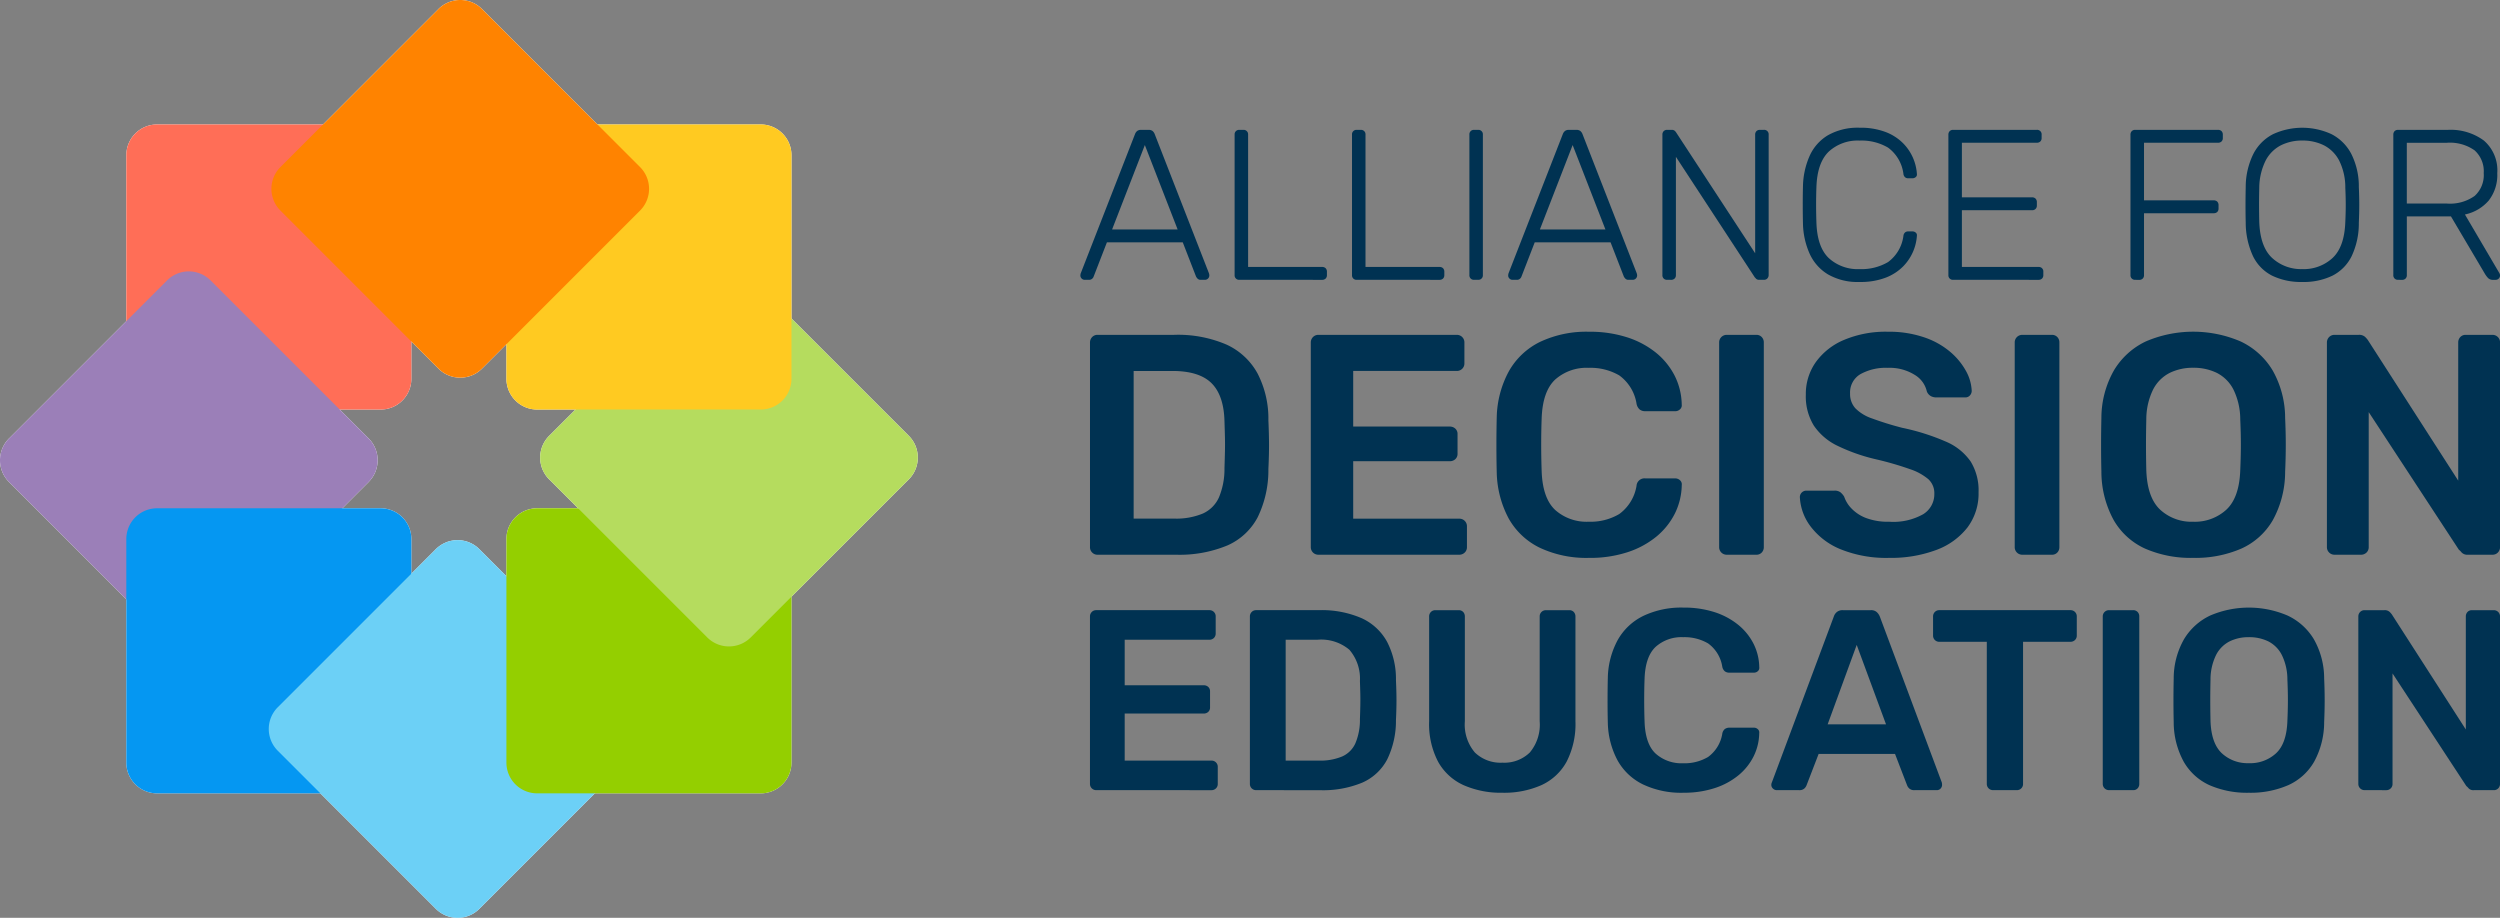 <svg xmlns="http://www.w3.org/2000/svg" xmlns:xlink="http://www.w3.org/1999/xlink" width="362" height="132.9" viewBox="0 0 362 132.9"><rect x="0" y="0" width="362" height="132.9" fill="#808080" stroke="none"/><defs><clipPath id="clip-path"><rect id="Rectangle_69" data-name="Rectangle 69" width="362" height="132.9" fill="none"></rect></clipPath><clipPath id="clip-path-2"><rect id="Rectangle_68" data-name="Rectangle 68" width="362" height="132.899" fill="#003252"></rect></clipPath><clipPath id="clip-path-3"><rect id="Rectangle_60" data-name="Rectangle 60" width="41.278" height="41.277" fill="none"></rect></clipPath><clipPath id="clip-path-4"><rect id="Rectangle_61" data-name="Rectangle 61" width="54.685" height="54.685" fill="none"></rect></clipPath><clipPath id="clip-path-5"><rect id="Rectangle_62" data-name="Rectangle 62" width="41.278" height="41.278" fill="#0597f2"></rect></clipPath><clipPath id="clip-path-7"><rect id="Rectangle_64" data-name="Rectangle 64" width="41.278" height="41.278" fill="none"></rect></clipPath></defs><g id="Group_165" data-name="Group 165" clip-path="url(#clip-path)"><g id="Group_164" data-name="Group 164" transform="translate(0 0.001)"><g id="Group_163" data-name="Group 163" clip-path="url(#clip-path-2)"><path id="Path_169" data-name="Path 169" d="M42.98,47.344H10.613A4.453,4.453,0,0,1,6.157,42.89V10.52a4.453,4.453,0,0,1,4.456-4.453H42.98a4.453,4.453,0,0,1,4.453,4.453V42.89a4.453,4.453,0,0,1-4.453,4.453" transform="translate(12.134 11.956)" fill="#fff"></path><path id="Path_170" data-name="Path 170" d="M24.192,66.609,1.305,43.721a4.454,4.454,0,0,1,0-6.3L24.192,14.533a4.454,4.454,0,0,1,6.3,0L53.381,37.42a4.459,4.459,0,0,1,0,6.3L30.493,66.609a4.454,4.454,0,0,1-6.3,0" transform="translate(-0.001 26.068)" fill="#fff"></path><path id="Path_171" data-name="Path 171" d="M42.98,66.051H10.613A4.453,4.453,0,0,1,6.157,61.6V29.227a4.453,4.453,0,0,1,4.456-4.453H42.98a4.453,4.453,0,0,1,4.453,4.453V61.6a4.453,4.453,0,0,1-4.453,4.453" transform="translate(12.134 48.824)" fill="#fff"></path><path id="Path_172" data-name="Path 172" d="M37.292,79.709,14.405,56.821a4.454,4.454,0,0,1,0-6.3L37.292,27.633a4.454,4.454,0,0,1,6.3,0L66.481,50.52a4.459,4.459,0,0,1,0,6.3L43.593,79.709a4.454,4.454,0,0,1-6.3,0" transform="translate(25.817 51.886)" fill="#fff"></path><path id="Path_173" data-name="Path 173" d="M61.506,66.051H29.139A4.453,4.453,0,0,1,24.683,61.6V29.227a4.453,4.453,0,0,1,4.456-4.453H61.506a4.453,4.453,0,0,1,4.453,4.453V61.6a4.453,4.453,0,0,1-4.453,4.453" transform="translate(48.646 48.824)" fill="#fff"></path><path id="Path_174" data-name="Path 174" d="M50.52,66.481,27.633,43.593a4.454,4.454,0,0,1,0-6.3L50.52,14.405a4.454,4.454,0,0,1,6.3,0L79.709,37.292a4.459,4.459,0,0,1,0,6.3L56.821,66.481a4.454,4.454,0,0,1-6.3,0" transform="translate(51.887 25.816)" fill="#fff"></path><path id="Path_175" data-name="Path 175" d="M61.506,47.344H29.139a4.453,4.453,0,0,1-4.456-4.453V10.52a4.453,4.453,0,0,1,4.456-4.453H61.506A4.453,4.453,0,0,1,65.96,10.52V42.89a4.453,4.453,0,0,1-4.453,4.453" transform="translate(48.646 11.956)" fill="#fff"></path><path id="Path_176" data-name="Path 176" d="M37.421,53.381,14.534,30.493a4.454,4.454,0,0,1,0-6.3L37.421,1.305a4.454,4.454,0,0,1,6.3,0L66.61,24.192a4.459,4.459,0,0,1,0,6.3L43.722,53.381a4.454,4.454,0,0,1-6.3,0" transform="translate(26.071 -0.002)" fill="#fff"></path><g id="Group_141" data-name="Group 141" transform="translate(18.293 18.022)" style="mix-blend-mode: multiply;isolation: isolate"><g id="Group_140" data-name="Group 140"><g id="Group_139" data-name="Group 139" clip-path="url(#clip-path-3)"><path id="Path_177" data-name="Path 177" d="M42.98,47.344H10.613A4.453,4.453,0,0,1,6.157,42.89V10.52a4.453,4.453,0,0,1,4.456-4.453H42.98a4.453,4.453,0,0,1,4.453,4.453V42.89a4.453,4.453,0,0,1-4.453,4.453" transform="translate(-6.159 -6.066)" fill="#ff6e57"></path></g></g></g><g id="Group_144" data-name="Group 144" transform="translate(0 39.298)" style="mix-blend-mode: multiply;isolation: isolate"><g id="Group_143" data-name="Group 143"><g id="Group_142" data-name="Group 142" clip-path="url(#clip-path-4)"><path id="Path_178" data-name="Path 178" d="M24.192,66.609,1.305,43.721a4.454,4.454,0,0,1,0-6.3L24.192,14.533a4.454,4.454,0,0,1,6.3,0L53.381,37.42a4.459,4.459,0,0,1,0,6.3L30.493,66.609a4.454,4.454,0,0,1-6.3,0" transform="translate(-0.001 -13.229)" fill="#9b7fb8"></path></g></g></g><g id="Group_147" data-name="Group 147" transform="translate(18.293 73.599)" style="mix-blend-mode: multiply;isolation: isolate"><g id="Group_146" data-name="Group 146"><g id="Group_145" data-name="Group 145" clip-path="url(#clip-path-5)"><path id="Path_179" data-name="Path 179" d="M42.98,66.051H10.613A4.453,4.453,0,0,1,6.157,61.6V29.227a4.453,4.453,0,0,1,4.456-4.453H42.98a4.453,4.453,0,0,1,4.453,4.453V61.6a4.453,4.453,0,0,1-4.453,4.453" transform="translate(-6.159 -24.774)" fill="#0597f2"></path></g></g></g><g id="Group_150" data-name="Group 150" transform="translate(38.917 78.214)" style="mix-blend-mode: multiply;isolation: isolate"><g id="Group_149" data-name="Group 149"><g id="Group_148" data-name="Group 148" clip-path="url(#clip-path-4)"><path id="Path_180" data-name="Path 180" d="M37.292,79.709,14.405,56.821a4.454,4.454,0,0,1,0-6.3L37.292,27.633a4.454,4.454,0,0,1,6.3,0L66.481,50.52a4.459,4.459,0,0,1,0,6.3L43.593,79.709a4.454,4.454,0,0,1-6.3,0" transform="translate(-13.1 -26.328)" fill="#6cd0f6"></path></g></g></g><g id="Group_153" data-name="Group 153" transform="translate(73.33 73.599)" style="mix-blend-mode: multiply;isolation: isolate"><g id="Group_152" data-name="Group 152"><g id="Group_151" data-name="Group 151" clip-path="url(#clip-path-7)"><path id="Path_181" data-name="Path 181" d="M61.506,66.051H29.139A4.453,4.453,0,0,1,24.683,61.6V29.227a4.453,4.453,0,0,1,4.456-4.453H61.506a4.453,4.453,0,0,1,4.453,4.453V61.6a4.453,4.453,0,0,1-4.453,4.453" transform="translate(-24.684 -24.774)" fill="#94cf00"></path></g></g></g><g id="Group_156" data-name="Group 156" transform="translate(78.215 38.916)" style="mix-blend-mode: multiply;isolation: isolate"><g id="Group_155" data-name="Group 155"><g id="Group_154" data-name="Group 154" clip-path="url(#clip-path-4)"><path id="Path_182" data-name="Path 182" d="M50.52,66.481,27.633,43.593a4.454,4.454,0,0,1,0-6.3L50.52,14.405a4.454,4.454,0,0,1,6.3,0L79.709,37.292a4.459,4.459,0,0,1,0,6.3L56.821,66.481a4.454,4.454,0,0,1-6.3,0" transform="translate(-26.329 -13.1)" fill="#b5dc5e"></path></g></g></g><g id="Group_159" data-name="Group 159" transform="translate(73.33 18.022)" style="mix-blend-mode: multiply;isolation: isolate"><g id="Group_158" data-name="Group 158"><g id="Group_157" data-name="Group 157" clip-path="url(#clip-path-3)"><path id="Path_183" data-name="Path 183" d="M61.506,47.344H29.139a4.453,4.453,0,0,1-4.456-4.453V10.52a4.453,4.453,0,0,1,4.456-4.453H61.506A4.453,4.453,0,0,1,65.96,10.52V42.89a4.453,4.453,0,0,1-4.453,4.453" transform="translate(-24.684 -6.066)" fill="#ffca21"></path></g></g></g><g id="Group_162" data-name="Group 162" transform="translate(39.298 -0.001)" style="mix-blend-mode: multiply;isolation: isolate"><g id="Group_161" data-name="Group 161"><g id="Group_160" data-name="Group 160" clip-path="url(#clip-path-4)"><path id="Path_184" data-name="Path 184" d="M37.421,53.381,14.534,30.493a4.454,4.454,0,0,1,0-6.3L37.421,1.305a4.454,4.454,0,0,1,6.3,0L66.61,24.192a4.459,4.459,0,0,1,0,6.3L43.722,53.381a4.454,4.454,0,0,1-6.3,0" transform="translate(-13.227 -0.001)" fill="#ff8300"></path></g></g></g><path id="Path_185" data-name="Path 185" d="M53.277,28.043a.6.6,0,0,1-.434-.187.589.589,0,0,1-.184-.434,1.074,1.074,0,0,1,.059-.342L60.567,6.95a1.059,1.059,0,0,1,.327-.466.915.915,0,0,1,.573-.154h1.055a.921.921,0,0,1,.573.154,1.084,1.084,0,0,1,.327.466l7.846,20.13a1.084,1.084,0,0,1,.062.342.634.634,0,0,1-.621.621h-.621a.586.586,0,0,1-.463-.172,1.352,1.352,0,0,1-.217-.294l-1.925-4.961H56.5l-1.922,4.961a.711.711,0,0,1-.2.294.641.641,0,0,1-.481.172Zm3.972-7.29h9.492L61.993,8.53Z" transform="translate(103.781 12.473)" fill="#003252"></path><path id="Path_186" data-name="Path 186" d="M60.859,28.043a.643.643,0,0,1-.683-.683V7.012a.644.644,0,0,1,.683-.683h.588a.644.644,0,0,1,.683.683V26.18h10.7a.714.714,0,0,1,.529.187.724.724,0,0,1,.184.529v.463a.678.678,0,0,1-.184.5.714.714,0,0,1-.529.187Z" transform="translate(118.596 12.473)" fill="#003252"></path><path id="Path_187" data-name="Path 187" d="M66.581,28.043a.643.643,0,0,1-.683-.683V7.012a.643.643,0,0,1,.683-.683h.588a.644.644,0,0,1,.683.683V26.18h10.7a.714.714,0,0,1,.529.187.724.724,0,0,1,.184.529v.463a.677.677,0,0,1-.184.5.714.714,0,0,1-.529.187Z" transform="translate(129.873 12.473)" fill="#003252"></path><path id="Path_188" data-name="Path 188" d="M72.3,28.043a.643.643,0,0,1-.683-.683V7.012a.643.643,0,0,1,.683-.683h.588a.644.644,0,0,1,.683.683V27.359a.644.644,0,0,1-.683.683Z" transform="translate(141.15 12.473)" fill="#003252"></path><path id="Path_189" data-name="Path 189" d="M74.128,28.043a.6.6,0,0,1-.434-.187.589.589,0,0,1-.184-.434,1.075,1.075,0,0,1,.059-.342L81.418,6.95a1.059,1.059,0,0,1,.327-.466.915.915,0,0,1,.573-.154h1.055a.921.921,0,0,1,.573.154,1.083,1.083,0,0,1,.327.466l7.846,20.13a1.084,1.084,0,0,1,.062.342.634.634,0,0,1-.621.621H90.94a.586.586,0,0,1-.463-.172,1.351,1.351,0,0,1-.217-.294l-1.925-4.961H77.354l-1.922,4.961a.711.711,0,0,1-.2.294.641.641,0,0,1-.481.172Zm3.972-7.29h9.492L82.844,8.53Z" transform="translate(144.875 12.473)" fill="#003252"></path><path id="Path_190" data-name="Path 190" d="M81.71,28.043a.643.643,0,0,1-.683-.683V7.042a.711.711,0,0,1,.187-.526.668.668,0,0,1,.5-.187h.651a.631.631,0,0,1,.466.154,1.2,1.2,0,0,1,.184.22L94.458,24.2V7.042a.711.711,0,0,1,.187-.526.668.668,0,0,1,.5-.187H95.7a.65.65,0,0,1,.713.713V27.33a.718.718,0,0,1-.187.511.635.635,0,0,1-.5.2h-.68a.581.581,0,0,1-.452-.154c-.092-.1-.16-.175-.2-.217L82.982,10.236V27.359a.668.668,0,0,1-.187.5.706.706,0,0,1-.526.187Z" transform="translate(159.689 12.473)" fill="#003252"></path><path id="Path_191" data-name="Path 191" d="M96.119,28.56a8.62,8.62,0,0,1-4.6-1.1,6.749,6.749,0,0,1-2.653-2.995,11.275,11.275,0,0,1-.963-4.311q-.031-1.27-.033-2.73t.033-2.79a11.418,11.418,0,0,1,.963-4.328,6.634,6.634,0,0,1,2.653-2.992,8.732,8.732,0,0,1,4.6-1.087,10.122,10.122,0,0,1,3.752.621A7.134,7.134,0,0,1,102.4,8.474a6.976,6.976,0,0,1,2,4.453.485.485,0,0,1-.172.449.719.719,0,0,1-.478.169h-.624a.681.681,0,0,1-.431-.14.77.77,0,0,1-.25-.511,5.573,5.573,0,0,0-2.219-3.785,7.578,7.578,0,0,0-4.109-1.022,6.187,6.187,0,0,0-4.483,1.6q-1.658,1.6-1.783,5.1-.094,2.545,0,5.211.12,3.507,1.783,5.1a6.2,6.2,0,0,0,4.483,1.6,7.578,7.578,0,0,0,4.109-1.022,5.573,5.573,0,0,0,2.219-3.785.77.77,0,0,1,.25-.511.681.681,0,0,1,.431-.14h.624a.719.719,0,0,1,.478.169.488.488,0,0,1,.172.452,6.978,6.978,0,0,1-2,4.45,7.134,7.134,0,0,1-2.528,1.628,10.122,10.122,0,0,1-3.752.621" transform="translate(173.168 12.268)" fill="#003252"></path><path id="Path_192" data-name="Path 192" d="M95.649,28.043a.643.643,0,0,1-.683-.683V7.042a.711.711,0,0,1,.187-.526.668.668,0,0,1,.5-.187h12.1a.65.65,0,0,1,.713.713v.466a.668.668,0,0,1-.187.5.706.706,0,0,1-.526.187H96.921V16.1h10.142a.7.7,0,0,1,.526.187.711.711,0,0,1,.187.526v.466a.667.667,0,0,1-.187.5.7.7,0,0,1-.526.187H96.921V26.18H108a.651.651,0,0,1,.713.716v.463a.668.668,0,0,1-.187.5.711.711,0,0,1-.526.187Z" transform="translate(187.161 12.473)" fill="#003252"></path><path id="Path_193" data-name="Path 193" d="M104.524,28.043a.643.643,0,0,1-.683-.683V7.042a.711.711,0,0,1,.187-.526.668.668,0,0,1,.5-.187H116.5a.714.714,0,0,1,.529.187.722.722,0,0,1,.184.526v.466a.677.677,0,0,1-.184.5.714.714,0,0,1-.529.187H105.8v8.342h10.08a.714.714,0,0,1,.529.187.722.722,0,0,1,.184.526v.466a.678.678,0,0,1-.184.5.714.714,0,0,1-.529.187H105.8v8.963a.668.668,0,0,1-.187.5.706.706,0,0,1-.526.187Z" transform="translate(204.652 12.473)" fill="#003252"></path><path id="Path_194" data-name="Path 194" d="M117.668,28.56a9.564,9.564,0,0,1-4.373-.915,6.2,6.2,0,0,1-2.763-2.825A11.552,11.552,0,0,1,109.478,20q-.031-1.4-.03-2.605t.03-2.605a10.828,10.828,0,0,1,1.117-4.792,6.6,6.6,0,0,1,2.84-2.84,10.1,10.1,0,0,1,8.467,0,6.7,6.7,0,0,1,2.855,2.84,10.443,10.443,0,0,1,1.1,4.792c.039.93.062,1.8.062,2.605s-.024,1.673-.062,2.605a11.116,11.116,0,0,1-1.04,4.822,6.284,6.284,0,0,1-2.778,2.825,9.564,9.564,0,0,1-4.373.915m0-1.863a6.157,6.157,0,0,0,4.388-1.613q1.725-1.613,1.845-5.241c.045-.933.062-1.75.062-2.451s-.018-1.521-.062-2.451A8.717,8.717,0,0,0,123.019,11a5.139,5.139,0,0,0-2.2-2.219,6.908,6.908,0,0,0-3.149-.7,6.823,6.823,0,0,0-3.116.7,5.145,5.145,0,0,0-2.2,2.219,9.021,9.021,0,0,0-.915,3.939q-.031,1.395-.03,2.451t.03,2.451q.125,3.627,1.863,5.241a6.175,6.175,0,0,0,4.373,1.613" transform="translate(215.702 12.268)" fill="#003252"></path><path id="Path_195" data-name="Path 195" d="M117.335,28.043a.644.644,0,0,1-.683-.683V7.042a.711.711,0,0,1,.187-.526.667.667,0,0,1,.5-.187h7.228a8.086,8.086,0,0,1,5.2,1.551,5.677,5.677,0,0,1,1.937,4.715,6.012,6.012,0,0,1-1.239,3.972,6.227,6.227,0,0,1-3.443,2.017l4.994,8.5a.767.767,0,0,1,.092.342.64.64,0,0,1-.618.621h-.374a.968.968,0,0,1-.746-.264,3.42,3.42,0,0,1-.434-.573L125,18.863h-6.39v8.5a.663.663,0,0,1-.187.5.706.706,0,0,1-.526.187ZM118.607,17h5.8a6.155,6.155,0,0,0,4.017-1.1,4.06,4.06,0,0,0,1.319-3.3,4.072,4.072,0,0,0-1.319-3.3,6.173,6.173,0,0,0-4.017-1.1h-5.8Z" transform="translate(229.9 12.473)" fill="#003252"></path><path id="Path_196" data-name="Path 196" d="M54.217,48.161a1.054,1.054,0,0,1-.772-.318,1.065,1.065,0,0,1-.318-.775V17.458a1.12,1.12,0,0,1,.318-.82,1.054,1.054,0,0,1,.772-.318h11.1a17.734,17.734,0,0,1,7.573,1.411,9.736,9.736,0,0,1,4.5,4.183,14.249,14.249,0,0,1,1.569,6.779q.089,2,.092,3.547t-.092,3.5a15.553,15.553,0,0,1-1.545,6.981,9.078,9.078,0,0,1-4.391,4.094,18.049,18.049,0,0,1-7.483,1.343Zm5.232-5.232h5.867a10.01,10.01,0,0,0,4.141-.728A4.641,4.641,0,0,0,71.8,39.858a10.675,10.675,0,0,0,.8-4.251q.045-1.364.068-2.389c.015-.683.015-1.364,0-2.047s-.039-1.462-.068-2.341q-.094-3.73-1.866-5.5T65.09,21.552H59.449Z" transform="translate(104.704 32.163)" fill="#003252"></path><path id="Path_197" data-name="Path 197" d="M64.982,48.159a1.09,1.09,0,0,1-1.093-1.093V17.459a1.1,1.1,0,0,1,.321-.82,1.054,1.054,0,0,1,.772-.318H84.994a1.089,1.089,0,0,1,1.138,1.138v3a1.054,1.054,0,0,1-.318.772,1.1,1.1,0,0,1-.82.318H70.03V29.6H84a1.156,1.156,0,0,1,.817.3,1.03,1.03,0,0,1,.321.8v2.819a1.026,1.026,0,0,1-.321.8,1.143,1.143,0,0,1-.817.3H70.03v8.321H85.359A1.089,1.089,0,0,1,86.5,44.065v3a1.06,1.06,0,0,1-.318.775,1.12,1.12,0,0,1-.82.318Z" transform="translate(125.914 32.165)" fill="#003252"></path><path id="Path_198" data-name="Path 198" d="M86.356,48.917a15.8,15.8,0,0,1-7.166-1.479,10.335,10.335,0,0,1-4.48-4.227,14.786,14.786,0,0,1-1.726-6.619q-.049-1.867-.048-4t.048-4.094a14.594,14.594,0,0,1,1.75-6.592,10.431,10.431,0,0,1,4.5-4.254,15.676,15.676,0,0,1,7.118-1.479,17.49,17.49,0,0,1,5.549.82,12.9,12.9,0,0,1,4.186,2.252,10.358,10.358,0,0,1,2.683,3.342,9.636,9.636,0,0,1,1,4.141.761.761,0,0,1-.253.68.99.99,0,0,1-.7.273H94.5a1.29,1.29,0,0,1-.82-.25,1.443,1.443,0,0,1-.455-.844,6.252,6.252,0,0,0-2.5-4.091A8.255,8.255,0,0,0,86.312,21.4,6.834,6.834,0,0,0,81.442,23.1q-1.818,1.707-1.955,5.618-.134,3.73,0,7.641t1.955,5.618a6.834,6.834,0,0,0,4.869,1.705,8.126,8.126,0,0,0,4.412-1.114,6.308,6.308,0,0,0,2.5-4.07A1.154,1.154,0,0,1,94.5,37.408h4.32a1,1,0,0,1,.7.273.764.764,0,0,1,.253.683,9.613,9.613,0,0,1-1,4.138,10.326,10.326,0,0,1-2.683,3.342A12.848,12.848,0,0,1,91.906,48.1a17.49,17.49,0,0,1-5.549.82" transform="translate(143.745 31.862)" fill="#003252"></path><path id="Path_199" data-name="Path 199" d="M84.885,48.159a1.09,1.09,0,0,1-1.093-1.093V17.414a1.09,1.09,0,0,1,1.093-1.093H89.16a1.038,1.038,0,0,1,.8.318,1.1,1.1,0,0,1,.3.775V47.066a1.1,1.1,0,0,1-.3.775,1.038,1.038,0,0,1-.8.318Z" transform="translate(165.139 32.165)" fill="#003252"></path><path id="Path_200" data-name="Path 200" d="M100.691,48.917a17.625,17.625,0,0,1-7.074-1.251A10.323,10.323,0,0,1,89.3,44.39a7.648,7.648,0,0,1-1.572-4.251.934.934,0,0,1,.957-.957h4.049a1.35,1.35,0,0,1,.885.253,2.574,2.574,0,0,1,.523.612,4.578,4.578,0,0,0,1.049,1.705,5.766,5.766,0,0,0,2.112,1.39,9.1,9.1,0,0,0,3.39.544,8.81,8.81,0,0,0,4.89-1.09,3.4,3.4,0,0,0,1.616-2.956,2.749,2.749,0,0,0-.865-2.115,8.081,8.081,0,0,0-2.662-1.456,46.263,46.263,0,0,0-4.753-1.387,26.532,26.532,0,0,1-5.71-1.979,8.661,8.661,0,0,1-3.455-2.935,8.056,8.056,0,0,1-1.162-4.5,7.956,7.956,0,0,1,1.435-4.682,9.6,9.6,0,0,1,4.094-3.229,15.5,15.5,0,0,1,6.346-1.185,15.76,15.76,0,0,1,5.229.8,11.517,11.517,0,0,1,3.776,2.091,9.909,9.909,0,0,1,2.3,2.775,6.484,6.484,0,0,1,.841,2.885.982.982,0,0,1-.25.66.868.868,0,0,1-.7.3h-4.23a1.612,1.612,0,0,1-.728-.184,1.329,1.329,0,0,1-.591-.683A3.767,3.767,0,0,0,104.33,22.4a6.857,6.857,0,0,0-3.865-1,7.562,7.562,0,0,0-3.957.909A3.062,3.062,0,0,0,95,25.13a3.059,3.059,0,0,0,.752,2.112,6.109,6.109,0,0,0,2.409,1.479,45.242,45.242,0,0,0,4.391,1.364,32.126,32.126,0,0,1,6.322,2,8.279,8.279,0,0,1,3.592,2.888,7.977,7.977,0,0,1,1.138,4.435,8.165,8.165,0,0,1-1.616,5.116,10.165,10.165,0,0,1-4.522,3.253,18.6,18.6,0,0,1-6.779,1.138" transform="translate(172.892 31.862)" fill="#003252"></path><path id="Path_201" data-name="Path 201" d="M99.291,48.159A1.09,1.09,0,0,1,98.2,47.066V17.414a1.09,1.09,0,0,1,1.093-1.093h4.275a1.038,1.038,0,0,1,.8.318,1.1,1.1,0,0,1,.3.775V47.066a1.1,1.1,0,0,1-.3.775,1.038,1.038,0,0,1-.8.318Z" transform="translate(193.53 32.165)" fill="#003252"></path><path id="Path_202" data-name="Path 202" d="M115.736,48.917a16.521,16.521,0,0,1-6.961-1.343,10.041,10.041,0,0,1-4.548-4.138,14.6,14.6,0,0,1-1.774-6.984q-.045-1.956-.045-3.865t.045-3.913a13.987,13.987,0,0,1,1.821-6.913,10.731,10.731,0,0,1,4.614-4.186,17.4,17.4,0,0,1,13.716,0,10.708,10.708,0,0,1,4.637,4.186,14.019,14.019,0,0,1,1.818,6.913q.094,2,.092,3.913t-.092,3.865a14.569,14.569,0,0,1-1.774,6.984,10,10,0,0,1-4.569,4.138,16.678,16.678,0,0,1-6.981,1.343m0-5.232a6.753,6.753,0,0,0,4.819-1.753q1.867-1.747,2.005-5.707.089-2,.089-3.708t-.089-3.663a9.841,9.841,0,0,0-.98-4.3,5.5,5.5,0,0,0-2.389-2.412,7.649,7.649,0,0,0-3.455-.752,7.528,7.528,0,0,0-3.41.752,5.518,5.518,0,0,0-2.392,2.412,9.842,9.842,0,0,0-.977,4.3q-.045,1.956-.045,3.663t.045,3.708q.138,3.957,2,5.707a6.7,6.7,0,0,0,4.777,1.753" transform="translate(201.829 31.862)" fill="#003252"></path><path id="Path_203" data-name="Path 203" d="M114.509,48.159a1.09,1.09,0,0,1-1.093-1.093V17.459a1.1,1.1,0,0,1,.321-.82,1.054,1.054,0,0,1,.772-.318h3.5a1.282,1.282,0,0,1,.933.294,3.733,3.733,0,0,1,.386.434l13.1,20.377V17.459a1.145,1.145,0,0,1,.3-.82,1.034,1.034,0,0,1,.8-.318h3.82a1.089,1.089,0,0,1,1.138,1.138V47.021a1.12,1.12,0,0,1-.318.82,1.065,1.065,0,0,1-.775.318H133.84a1.154,1.154,0,0,1-.912-.318,2.563,2.563,0,0,0-.407-.41L119.468,27.509V47.066a1.06,1.06,0,0,1-.318.775,1.12,1.12,0,0,1-.82.318Z" transform="translate(223.522 32.165)" fill="#003252"></path><path id="Path_204" data-name="Path 204" d="M54.02,55.8a.893.893,0,0,1-.894-.894V30.673A.907.907,0,0,1,53.387,30a.863.863,0,0,1,.633-.261H70.4a.891.891,0,0,1,.93.933V33.13a.87.87,0,0,1-.258.633.9.9,0,0,1-.671.258H58.153v6.592H69.584a.942.942,0,0,1,.668.241.844.844,0,0,1,.261.654v2.305a.844.844,0,0,1-.261.654.942.942,0,0,1-.668.241H58.153v6.815H70.7a.891.891,0,0,1,.93.93v2.457a.863.863,0,0,1-.261.633.9.9,0,0,1-.668.261Z" transform="translate(104.702 58.612)" fill="#003252"></path><path id="Path_205" data-name="Path 205" d="M61.815,55.8a.888.888,0,0,1-.894-.894V30.673A.907.907,0,0,1,61.182,30a.863.863,0,0,1,.633-.261H70.9A14.494,14.494,0,0,1,77.1,30.9a7.961,7.961,0,0,1,3.687,3.425,11.652,11.652,0,0,1,1.283,5.547q.076,1.64.077,2.905t-.077,2.867A12.756,12.756,0,0,1,80.8,51.356a7.463,7.463,0,0,1-3.595,3.351,14.806,14.806,0,0,1-6.126,1.1ZM66.1,51.522h4.8a8.18,8.18,0,0,0,3.387-.6A3.778,3.778,0,0,0,76.2,49.009a8.661,8.661,0,0,0,.654-3.482c.024-.743.045-1.4.056-1.955s.012-1.117,0-1.676-.033-1.2-.056-1.916a6.383,6.383,0,0,0-1.527-4.507,6.317,6.317,0,0,0-4.617-1.453H66.1Z" transform="translate(120.064 58.612)" fill="#003252"></path><path id="Path_206" data-name="Path 206" d="M80.266,56.175a13.342,13.342,0,0,1-5.621-1.1,7.975,7.975,0,0,1-3.687-3.387,11.741,11.741,0,0,1-1.3-5.864V30.671A.9.9,0,0,1,69.915,30a.861.861,0,0,1,.633-.258h3.39a.85.85,0,0,1,.651.258.954.954,0,0,1,.241.671V45.825a6.229,6.229,0,0,0,1.453,4.525,5.346,5.346,0,0,0,3.984,1.471,5.286,5.286,0,0,0,3.966-1.471,6.265,6.265,0,0,0,1.432-4.525V30.671a.891.891,0,0,1,.933-.93h3.351A.85.85,0,0,1,90.6,30a.956.956,0,0,1,.244.671V45.825a11.906,11.906,0,0,1-1.286,5.864,7.9,7.9,0,0,1-3.648,3.387,13.317,13.317,0,0,1-5.642,1.1" transform="translate(137.281 58.613)" fill="#003252"></path><path id="Path_207" data-name="Path 207" d="M89.337,56.424a12.913,12.913,0,0,1-5.864-1.212,8.436,8.436,0,0,1-3.666-3.461,12.062,12.062,0,0,1-1.414-5.416q-.04-1.528-.039-3.28t.039-3.348a11.973,11.973,0,0,1,1.432-5.4,8.546,8.546,0,0,1,3.687-3.482,12.812,12.812,0,0,1,5.826-1.212,14.357,14.357,0,0,1,4.542.671A10.55,10.55,0,0,1,97.3,32.131a8.387,8.387,0,0,1,2.2,2.736,7.788,7.788,0,0,1,.82,3.387.624.624,0,0,1-.2.559.821.821,0,0,1-.576.223H96a1.049,1.049,0,0,1-.668-.2,1.154,1.154,0,0,1-.371-.689,5.118,5.118,0,0,0-2.05-3.348,6.754,6.754,0,0,0-3.61-.9,5.6,5.6,0,0,0-3.987,1.4q-1.488,1.4-1.6,4.6-.111,3.048,0,6.254t1.6,4.6a5.6,5.6,0,0,0,3.987,1.4,6.651,6.651,0,0,0,3.61-.912,5.181,5.181,0,0,0,2.05-3.333,1.1,1.1,0,0,1,.371-.707A1.119,1.119,0,0,1,96,47h3.538a.821.821,0,0,1,.576.223.624.624,0,0,1,.2.559,7.8,7.8,0,0,1-.82,3.39,8.418,8.418,0,0,1-2.2,2.736,10.49,10.49,0,0,1-3.425,1.842,14.273,14.273,0,0,1-4.542.671" transform="translate(154.421 58.365)" fill="#003252"></path><path id="Path_208" data-name="Path 208" d="M87.12,55.8a.773.773,0,0,1-.541-.223.719.719,0,0,1-.244-.559.837.837,0,0,1,.077-.333l8.969-24.016a1.418,1.418,0,0,1,.431-.651,1.269,1.269,0,0,1,.873-.279h4.058a1.2,1.2,0,0,1,.859.279,1.77,1.77,0,0,1,.446.651l8.972,24.016a1.789,1.789,0,0,1,.039.333.754.754,0,0,1-.223.559.717.717,0,0,1-.523.223h-3.238a1.046,1.046,0,0,1-.764-.241,1.209,1.209,0,0,1-.318-.466l-1.747-4.542H93.187l-1.75,4.542a1.209,1.209,0,0,1-.318.466,1.038,1.038,0,0,1-.761.241Zm7.371-9.53h8.452L98.7,34.768Z" transform="translate(170.152 58.613)" fill="#003252"></path><path id="Path_209" data-name="Path 209" d="M102.894,55.8a.893.893,0,0,1-.894-.894V34.321H95.113a.888.888,0,0,1-.894-.894V30.673A.916.916,0,0,1,94.477,30a.875.875,0,0,1,.636-.261H114.1a.891.891,0,0,1,.93.933v2.754a.87.87,0,0,1-.258.633.918.918,0,0,1-.671.261h-6.851V54.909a.861.861,0,0,1-.258.633.906.906,0,0,1-.671.261Z" transform="translate(185.688 58.612)" fill="#003252"></path><path id="Path_210" data-name="Path 210" d="M103.384,55.8a.893.893,0,0,1-.894-.894V30.634a.893.893,0,0,1,.894-.894h3.5a.848.848,0,0,1,.651.261.889.889,0,0,1,.244.633V54.909a.884.884,0,0,1-.244.633.838.838,0,0,1-.651.261Z" transform="translate(201.989 58.612)" fill="#003252"></path><path id="Path_211" data-name="Path 211" d="M116.846,56.424a13.549,13.549,0,0,1-5.7-1.1,8.209,8.209,0,0,1-3.722-3.39,11.947,11.947,0,0,1-1.453-5.716q-.036-1.6-.036-3.164t.036-3.2a11.471,11.471,0,0,1,1.491-5.659,8.791,8.791,0,0,1,3.776-3.425,14.211,14.211,0,0,1,11.227,0,8.76,8.76,0,0,1,3.8,3.425,11.5,11.5,0,0,1,1.491,5.659c.048,1.093.074,2.16.074,3.2s-.027,2.1-.074,3.164a11.946,11.946,0,0,1-1.453,5.716,8.2,8.2,0,0,1-3.743,3.39,13.649,13.649,0,0,1-5.713,1.1m0-4.281a5.529,5.529,0,0,0,3.945-1.435q1.529-1.43,1.64-4.67c.048-1.093.074-2.106.074-3.036s-.027-1.931-.074-3a8.049,8.049,0,0,0-.8-3.517,4.5,4.5,0,0,0-1.955-1.976,6.278,6.278,0,0,0-2.828-.612,6.186,6.186,0,0,0-2.793.612,4.5,4.5,0,0,0-1.955,1.976A8.049,8.049,0,0,0,111.3,40c-.024,1.067-.036,2.068-.036,3s.012,1.943.036,3.036q.111,3.235,1.64,4.67a5.475,5.475,0,0,0,3.91,1.435" transform="translate(208.782 58.365)" fill="#003252"></path><path id="Path_212" data-name="Path 212" d="M115.841,55.8a.893.893,0,0,1-.894-.894V30.673a.907.907,0,0,1,.261-.671.863.863,0,0,1,.633-.261h2.867a1.034,1.034,0,0,1,.764.244,3.285,3.285,0,0,1,.318.354l10.722,16.678V30.673a.954.954,0,0,1,.241-.671.854.854,0,0,1,.654-.261h3.125a.9.9,0,0,1,.933.933v24.2a.911.911,0,0,1-.261.668.861.861,0,0,1-.633.261h-2.905a.935.935,0,0,1-.746-.261,2.154,2.154,0,0,0-.333-.336L119.9,38.9v16.01a.863.863,0,0,1-.261.633.9.9,0,0,1-.668.261Z" transform="translate(226.539 58.612)" fill="#003252"></path></g></g></g></svg>